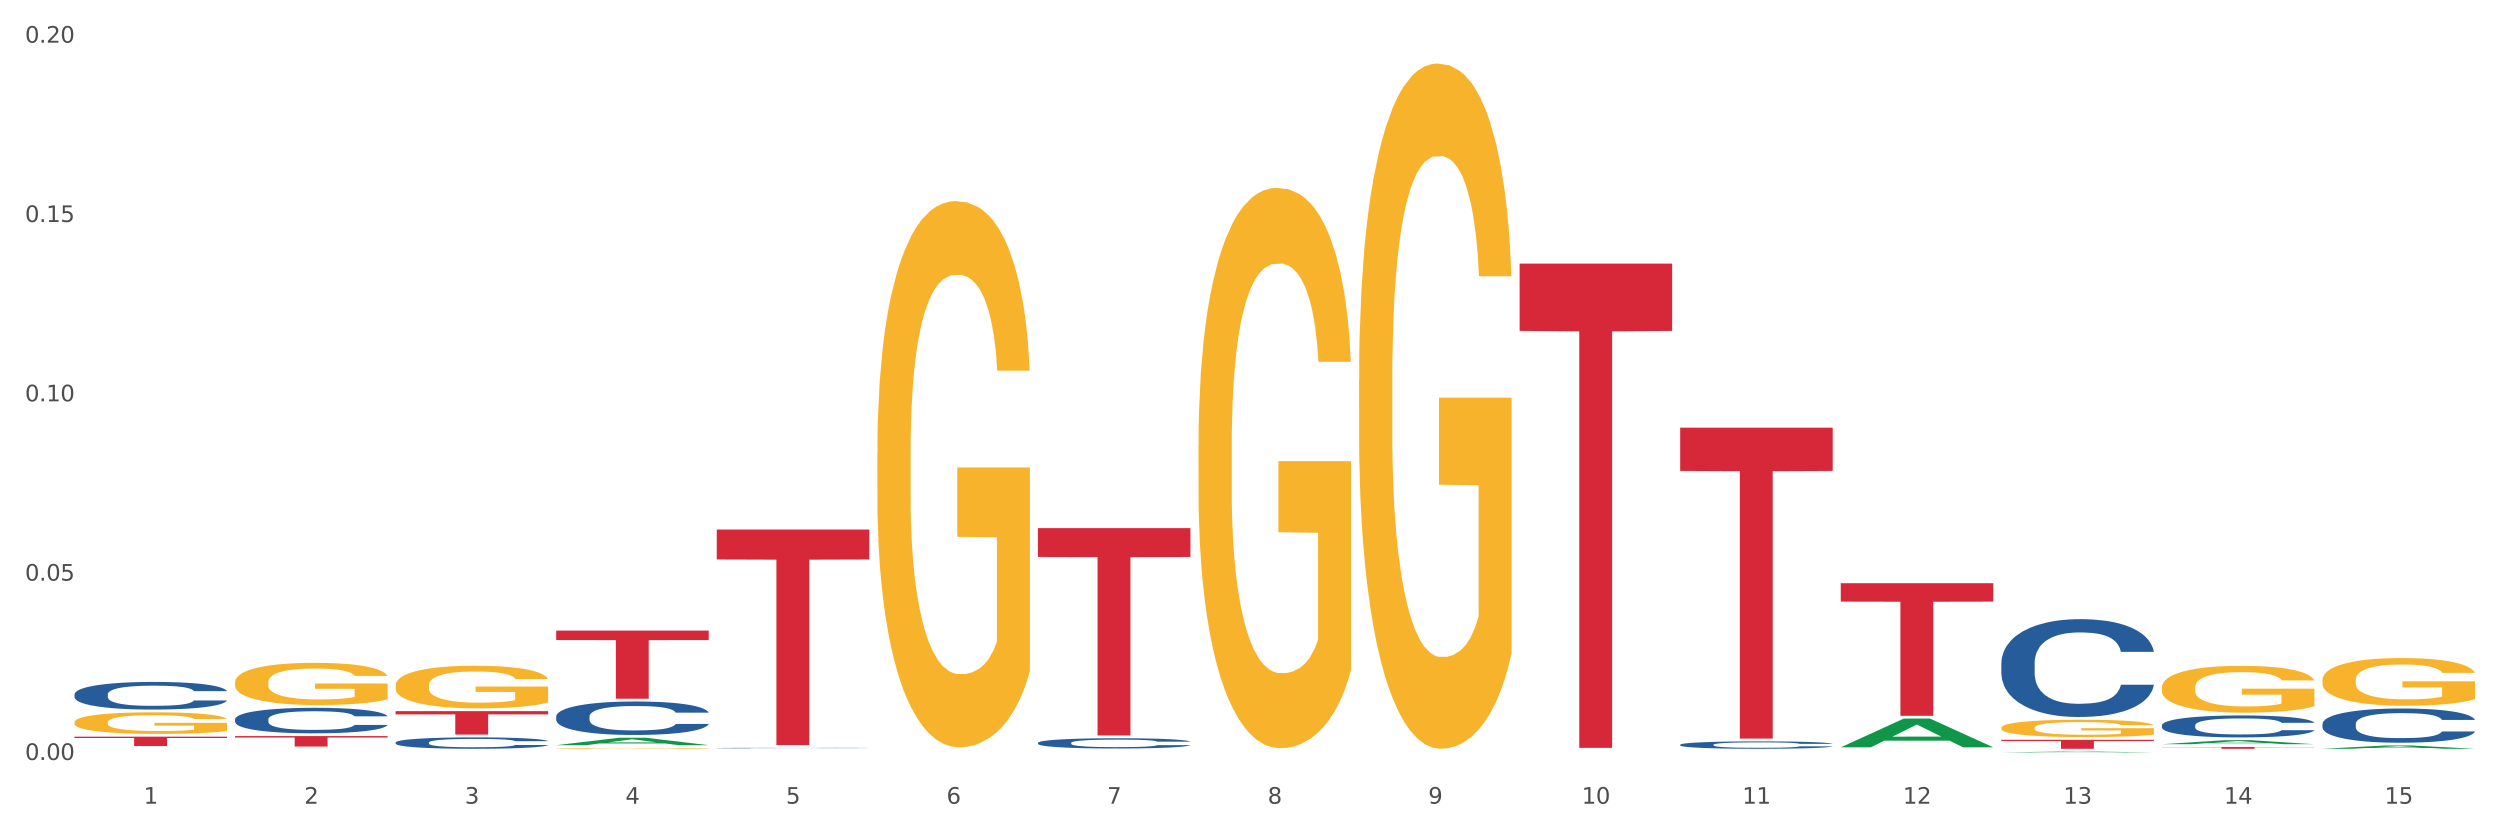 <?xml version="1.0" encoding="utf-8" standalone="no"?>
<!DOCTYPE svg PUBLIC "-//W3C//DTD SVG 1.1//EN"
  "http://www.w3.org/Graphics/SVG/1.1/DTD/svg11.dtd">
<svg xmlns:xlink="http://www.w3.org/1999/xlink" width="1080pt" height="360pt" viewBox="0 0 1080 360" xmlns="http://www.w3.org/2000/svg" version="1.1">
 <rect x="0" y="0" width="1080" height="360" fill="#333333" stroke="none"/>
 <defs>
  <style type="text/css">*{stroke-linejoin: round; stroke-linecap: butt}</style>
 </defs>
 <g id="figure_1">
  <g id="patch_1">
   <path d="M 0 360 
L 1080 360 
L 1080 0 
L 0 0 
z
" style="fill: #ffffff; stroke: #ffffff; stroke-linejoin: miter"/>
  </g>
  <g id="axes_1">
   <g id="matplotlib.axis_1">
    <g id="xtick_1">
     <g id="text_1">
      <!-- 1 -->
      <g style="fill: #4d4d4d" transform="translate(62.07 347.204) scale(0.096 -0.096)">
       <defs>
        <path id="DejaVuSans-31" d="M 794 531 
L 1825 531 
L 1825 4091 
L 703 3866 
L 703 4441 
L 1819 4666 
L 2450 4666 
L 2450 531 
L 3481 531 
L 3481 0 
L 794 0 
L 794 531 
z
" transform="scale(0.016)"/>
       </defs>
       <use xlink:href="#DejaVuSans-31"/>
      </g>
     </g>
    </g>
    <g id="xtick_2">
     <g id="text_2">
      <!-- 2 -->
      <g style="fill: #4d4d4d" transform="translate(131.436 347.204) scale(0.096 -0.096)">
       <defs>
        <path id="DejaVuSans-32" d="M 1228 531 
L 3431 531 
L 3431 0 
L 469 0 
L 469 531 
Q 828 903 1448 1529 
Q 2069 2156 2228 2338 
Q 2531 2678 2651 2914 
Q 2772 3150 2772 3378 
Q 2772 3750 2511 3984 
Q 2250 4219 1831 4219 
Q 1534 4219 1204 4116 
Q 875 4013 500 3803 
L 500 4441 
Q 881 4594 1212 4672 
Q 1544 4750 1819 4750 
Q 2544 4750 2975 4387 
Q 3406 4025 3406 3419 
Q 3406 3131 3298 2873 
Q 3191 2616 2906 2266 
Q 2828 2175 2409 1742 
Q 1991 1309 1228 531 
z
" transform="scale(0.016)"/>
       </defs>
       <use xlink:href="#DejaVuSans-32"/>
      </g>
     </g>
    </g>
    <g id="xtick_3">
     <g id="text_3">
      <!-- 3 -->
      <g style="fill: #4d4d4d" transform="translate(200.802 347.204) scale(0.096 -0.096)">
       <defs>
        <path id="DejaVuSans-33" d="M 2597 2516 
Q 3050 2419 3304 2112 
Q 3559 1806 3559 1356 
Q 3559 666 3084 287 
Q 2609 -91 1734 -91 
Q 1441 -91 1130 -33 
Q 819 25 488 141 
L 488 750 
Q 750 597 1062 519 
Q 1375 441 1716 441 
Q 2309 441 2620 675 
Q 2931 909 2931 1356 
Q 2931 1769 2642 2001 
Q 2353 2234 1838 2234 
L 1294 2234 
L 1294 2753 
L 1863 2753 
Q 2328 2753 2575 2939 
Q 2822 3125 2822 3475 
Q 2822 3834 2567 4026 
Q 2313 4219 1838 4219 
Q 1578 4219 1281 4162 
Q 984 4106 628 3988 
L 628 4550 
Q 988 4650 1302 4700 
Q 1616 4750 1894 4750 
Q 2613 4750 3031 4423 
Q 3450 4097 3450 3541 
Q 3450 3153 3228 2886 
Q 3006 2619 2597 2516 
z
" transform="scale(0.016)"/>
       </defs>
       <use xlink:href="#DejaVuSans-33"/>
      </g>
     </g>
    </g>
    <g id="xtick_4">
     <g id="text_4">
      <!-- 4 -->
      <g style="fill: #4d4d4d" transform="translate(270.169 347.204) scale(0.096 -0.096)">
       <defs>
        <path id="DejaVuSans-34" d="M 2419 4116 
L 825 1625 
L 2419 1625 
L 2419 4116 
z
M 2253 4666 
L 3047 4666 
L 3047 1625 
L 3713 1625 
L 3713 1100 
L 3047 1100 
L 3047 0 
L 2419 0 
L 2419 1100 
L 313 1100 
L 313 1709 
L 2253 4666 
z
" transform="scale(0.016)"/>
       </defs>
       <use xlink:href="#DejaVuSans-34"/>
      </g>
     </g>
    </g>
    <g id="xtick_5">
     <g id="text_5">
      <!-- 5 -->
      <g style="fill: #4d4d4d" transform="translate(339.535 347.204) scale(0.096 -0.096)">
       <defs>
        <path id="DejaVuSans-35" d="M 691 4666 
L 3169 4666 
L 3169 4134 
L 1269 4134 
L 1269 2991 
Q 1406 3038 1543 3061 
Q 1681 3084 1819 3084 
Q 2600 3084 3056 2656 
Q 3513 2228 3513 1497 
Q 3513 744 3044 326 
Q 2575 -91 1722 -91 
Q 1428 -91 1123 -41 
Q 819 9 494 109 
L 494 744 
Q 775 591 1075 516 
Q 1375 441 1709 441 
Q 2250 441 2565 725 
Q 2881 1009 2881 1497 
Q 2881 1984 2565 2268 
Q 2250 2553 1709 2553 
Q 1456 2553 1204 2497 
Q 953 2441 691 2322 
L 691 4666 
z
" transform="scale(0.016)"/>
       </defs>
       <use xlink:href="#DejaVuSans-35"/>
      </g>
     </g>
    </g>
    <g id="xtick_6">
     <g id="text_6">
      <!-- 6 -->
      <g style="fill: #4d4d4d" transform="translate(408.901 347.204) scale(0.096 -0.096)">
       <defs>
        <path id="DejaVuSans-36" d="M 2113 2584 
Q 1688 2584 1439 2293 
Q 1191 2003 1191 1497 
Q 1191 994 1439 701 
Q 1688 409 2113 409 
Q 2538 409 2786 701 
Q 3034 994 3034 1497 
Q 3034 2003 2786 2293 
Q 2538 2584 2113 2584 
z
M 3366 4563 
L 3366 3988 
Q 3128 4100 2886 4159 
Q 2644 4219 2406 4219 
Q 1781 4219 1451 3797 
Q 1122 3375 1075 2522 
Q 1259 2794 1537 2939 
Q 1816 3084 2150 3084 
Q 2853 3084 3261 2657 
Q 3669 2231 3669 1497 
Q 3669 778 3244 343 
Q 2819 -91 2113 -91 
Q 1303 -91 875 529 
Q 447 1150 447 2328 
Q 447 3434 972 4092 
Q 1497 4750 2381 4750 
Q 2619 4750 2861 4703 
Q 3103 4656 3366 4563 
z
" transform="scale(0.016)"/>
       </defs>
       <use xlink:href="#DejaVuSans-36"/>
      </g>
     </g>
    </g>
    <g id="xtick_7">
     <g id="text_7">
      <!-- 7 -->
      <g style="fill: #4d4d4d" transform="translate(478.267 347.204) scale(0.096 -0.096)">
       <defs>
        <path id="DejaVuSans-37" d="M 525 4666 
L 3525 4666 
L 3525 4397 
L 1831 0 
L 1172 0 
L 2766 4134 
L 525 4134 
L 525 4666 
z
" transform="scale(0.016)"/>
       </defs>
       <use xlink:href="#DejaVuSans-37"/>
      </g>
     </g>
    </g>
    <g id="xtick_8">
     <g id="text_8">
      <!-- 8 -->
      <g style="fill: #4d4d4d" transform="translate(547.634 347.204) scale(0.096 -0.096)">
       <defs>
        <path id="DejaVuSans-38" d="M 2034 2216 
Q 1584 2216 1326 1975 
Q 1069 1734 1069 1313 
Q 1069 891 1326 650 
Q 1584 409 2034 409 
Q 2484 409 2743 651 
Q 3003 894 3003 1313 
Q 3003 1734 2745 1975 
Q 2488 2216 2034 2216 
z
M 1403 2484 
Q 997 2584 770 2862 
Q 544 3141 544 3541 
Q 544 4100 942 4425 
Q 1341 4750 2034 4750 
Q 2731 4750 3128 4425 
Q 3525 4100 3525 3541 
Q 3525 3141 3298 2862 
Q 3072 2584 2669 2484 
Q 3125 2378 3379 2068 
Q 3634 1759 3634 1313 
Q 3634 634 3220 271 
Q 2806 -91 2034 -91 
Q 1263 -91 848 271 
Q 434 634 434 1313 
Q 434 1759 690 2068 
Q 947 2378 1403 2484 
z
M 1172 3481 
Q 1172 3119 1398 2916 
Q 1625 2713 2034 2713 
Q 2441 2713 2670 2916 
Q 2900 3119 2900 3481 
Q 2900 3844 2670 4047 
Q 2441 4250 2034 4250 
Q 1625 4250 1398 4047 
Q 1172 3844 1172 3481 
z
" transform="scale(0.016)"/>
       </defs>
       <use xlink:href="#DejaVuSans-38"/>
      </g>
     </g>
    </g>
    <g id="xtick_9">
     <g id="text_9">
      <!-- 9 -->
      <g style="fill: #4d4d4d" transform="translate(617 347.204) scale(0.096 -0.096)">
       <defs>
        <path id="DejaVuSans-39" d="M 703 97 
L 703 672 
Q 941 559 1184 500 
Q 1428 441 1663 441 
Q 2288 441 2617 861 
Q 2947 1281 2994 2138 
Q 2813 1869 2534 1725 
Q 2256 1581 1919 1581 
Q 1219 1581 811 2004 
Q 403 2428 403 3163 
Q 403 3881 828 4315 
Q 1253 4750 1959 4750 
Q 2769 4750 3195 4129 
Q 3622 3509 3622 2328 
Q 3622 1225 3098 567 
Q 2575 -91 1691 -91 
Q 1453 -91 1209 -44 
Q 966 3 703 97 
z
M 1959 2075 
Q 2384 2075 2632 2365 
Q 2881 2656 2881 3163 
Q 2881 3666 2632 3958 
Q 2384 4250 1959 4250 
Q 1534 4250 1286 3958 
Q 1038 3666 1038 3163 
Q 1038 2656 1286 2365 
Q 1534 2075 1959 2075 
z
" transform="scale(0.016)"/>
       </defs>
       <use xlink:href="#DejaVuSans-39"/>
      </g>
     </g>
    </g>
    <g id="xtick_10">
     <g id="text_10">
      <!-- 10 -->
      <g style="fill: #4d4d4d" transform="translate(683.312 347.204) scale(0.096 -0.096)">
       <defs>
        <path id="DejaVuSans-30" d="M 2034 4250 
Q 1547 4250 1301 3770 
Q 1056 3291 1056 2328 
Q 1056 1369 1301 889 
Q 1547 409 2034 409 
Q 2525 409 2770 889 
Q 3016 1369 3016 2328 
Q 3016 3291 2770 3770 
Q 2525 4250 2034 4250 
z
M 2034 4750 
Q 2819 4750 3233 4129 
Q 3647 3509 3647 2328 
Q 3647 1150 3233 529 
Q 2819 -91 2034 -91 
Q 1250 -91 836 529 
Q 422 1150 422 2328 
Q 422 3509 836 4129 
Q 1250 4750 2034 4750 
z
" transform="scale(0.016)"/>
       </defs>
       <use xlink:href="#DejaVuSans-31"/>
       <use xlink:href="#DejaVuSans-30" transform="translate(63.623 0)"/>
      </g>
     </g>
    </g>
    <g id="xtick_11">
     <g id="text_11">
      <!-- 11 -->
      <g style="fill: #4d4d4d" transform="translate(752.678 347.204) scale(0.096 -0.096)">
       <use xlink:href="#DejaVuSans-31"/>
       <use xlink:href="#DejaVuSans-31" transform="translate(63.623 0)"/>
      </g>
     </g>
    </g>
    <g id="xtick_12">
     <g id="text_12">
      <!-- 12 -->
      <g style="fill: #4d4d4d" transform="translate(822.044 347.204) scale(0.096 -0.096)">
       <use xlink:href="#DejaVuSans-31"/>
       <use xlink:href="#DejaVuSans-32" transform="translate(63.623 0)"/>
      </g>
     </g>
    </g>
    <g id="xtick_13">
     <g id="text_13">
      <!-- 13 -->
      <g style="fill: #4d4d4d" transform="translate(891.411 347.204) scale(0.096 -0.096)">
       <use xlink:href="#DejaVuSans-31"/>
       <use xlink:href="#DejaVuSans-33" transform="translate(63.623 0)"/>
      </g>
     </g>
    </g>
    <g id="xtick_14">
     <g id="text_14">
      <!-- 14 -->
      <g style="fill: #4d4d4d" transform="translate(960.777 347.204) scale(0.096 -0.096)">
       <use xlink:href="#DejaVuSans-31"/>
       <use xlink:href="#DejaVuSans-34" transform="translate(63.623 0)"/>
      </g>
     </g>
    </g>
    <g id="xtick_15">
     <g id="text_15">
      <!-- 15 -->
      <g style="fill: #4d4d4d" transform="translate(1030.143 347.204) scale(0.096 -0.096)">
       <use xlink:href="#DejaVuSans-31"/>
       <use xlink:href="#DejaVuSans-35" transform="translate(63.623 0)"/>
      </g>
     </g>
    </g>
    <g id="xtick_16"/>
    <g id="xtick_17"/>
    <g id="xtick_18"/>
    <g id="xtick_19"/>
    <g id="xtick_20"/>
    <g id="xtick_21"/>
    <g id="xtick_22"/>
    <g id="xtick_23"/>
    <g id="xtick_24"/>
    <g id="xtick_25"/>
    <g id="xtick_26"/>
    <g id="xtick_27"/>
    <g id="xtick_28"/>
    <g id="xtick_29"/>
   </g>
   <g id="matplotlib.axis_2">
    <g id="ytick_1">
     <g id="text_16">
      <!-- 0.00 -->
      <g style="fill: #4d4d4d" transform="translate(10.8 328.308) scale(0.096 -0.096)">
       <defs>
        <path id="DejaVuSans-2e" d="M 684 794 
L 1344 794 
L 1344 0 
L 684 0 
L 684 794 
z
" transform="scale(0.016)"/>
       </defs>
       <use xlink:href="#DejaVuSans-30"/>
       <use xlink:href="#DejaVuSans-2e" transform="translate(63.623 0)"/>
       <use xlink:href="#DejaVuSans-30" transform="translate(95.41 0)"/>
       <use xlink:href="#DejaVuSans-30" transform="translate(159.033 0)"/>
      </g>
     </g>
    </g>
    <g id="ytick_2">
     <g id="text_17">
      <!-- 0.05 -->
      <g style="fill: #4d4d4d" transform="translate(10.8 250.841) scale(0.096 -0.096)">
       <use xlink:href="#DejaVuSans-30"/>
       <use xlink:href="#DejaVuSans-2e" transform="translate(63.623 0)"/>
       <use xlink:href="#DejaVuSans-30" transform="translate(95.41 0)"/>
       <use xlink:href="#DejaVuSans-35" transform="translate(159.033 0)"/>
      </g>
     </g>
    </g>
    <g id="ytick_3">
     <g id="text_18">
      <!-- 0.10 -->
      <g style="fill: #4d4d4d" transform="translate(10.8 173.374) scale(0.096 -0.096)">
       <use xlink:href="#DejaVuSans-30"/>
       <use xlink:href="#DejaVuSans-2e" transform="translate(63.623 0)"/>
       <use xlink:href="#DejaVuSans-31" transform="translate(95.41 0)"/>
       <use xlink:href="#DejaVuSans-30" transform="translate(159.033 0)"/>
      </g>
     </g>
    </g>
    <g id="ytick_4">
     <g id="text_19">
      <!-- 0.15 -->
      <g style="fill: #4d4d4d" transform="translate(10.8 95.907) scale(0.096 -0.096)">
       <use xlink:href="#DejaVuSans-30"/>
       <use xlink:href="#DejaVuSans-2e" transform="translate(63.623 0)"/>
       <use xlink:href="#DejaVuSans-31" transform="translate(95.41 0)"/>
       <use xlink:href="#DejaVuSans-35" transform="translate(159.033 0)"/>
      </g>
     </g>
    </g>
    <g id="ytick_5">
     <g id="text_20">
      <!-- 0.20 -->
      <g style="fill: #4d4d4d" transform="translate(10.8 18.44) scale(0.096 -0.096)">
       <use xlink:href="#DejaVuSans-30"/>
       <use xlink:href="#DejaVuSans-2e" transform="translate(63.623 0)"/>
       <use xlink:href="#DejaVuSans-32" transform="translate(95.41 0)"/>
       <use xlink:href="#DejaVuSans-30" transform="translate(159.033 0)"/>
      </g>
     </g>
    </g>
    <g id="ytick_6"/>
    <g id="ytick_7"/>
    <g id="ytick_8"/>
    <g id="ytick_9"/>
   </g>
   <g id="PolyCollection_1">
    <path d="M 240.274 321.912 
L 240.342 321.909 
L 267.516 318.695 
L 278.793 318.692 
L 306.172 321.918 
L 293.128 321.918 
L 287.217 321.166 
L 259.16 321.166 
L 258.956 321.179 
L 253.249 321.918 
L 240.274 321.918 
L 240.274 321.912 
L 262.693 320.718 
L 283.685 320.715 
L 273.291 319.379 
L 273.155 319.373 
L 273.019 319.382 
L 262.625 320.715 
L 262.693 320.718 
L 240.274 321.912 
z
" clip-path="url(#pa8113130b1)" style="fill: #109648"/>
    <path d="M 795.203 322.834 
L 795.271 322.822 
L 822.446 310.422 
L 833.723 310.41 
L 861.101 322.857 
L 848.058 322.857 
L 842.147 319.959 
L 814.09 319.959 
L 813.886 320.005 
L 808.179 322.857 
L 795.203 322.857 
L 795.203 322.834 
L 817.622 318.229 
L 838.615 318.217 
L 828.22 313.063 
L 828.084 313.04 
L 827.949 313.075 
L 817.554 318.217 
L 817.622 318.229 
L 795.203 322.834 
z
" clip-path="url(#pa8113130b1)" style="fill: #109648"/>
    <path d="M 864.57 325.028 
L 864.638 325.028 
L 891.812 324.661 
L 903.089 324.661 
L 930.468 325.029 
L 917.424 325.029 
L 911.513 324.943 
L 883.456 324.943 
L 883.252 324.944 
L 877.545 325.029 
L 864.57 325.029 
L 864.57 325.028 
L 886.989 324.892 
L 907.981 324.892 
L 897.587 324.739 
L 897.451 324.739 
L 897.315 324.74 
L 886.921 324.892 
L 886.989 324.892 
L 864.57 325.028 
z
" clip-path="url(#pa8113130b1)" style="fill: #109648"/>
    <path d="M 933.936 321.504 
L 934.004 321.502 
L 961.178 319.752 
L 972.456 319.751 
L 999.834 321.507 
L 986.79 321.507 
L 980.88 321.098 
L 952.822 321.098 
L 952.618 321.105 
L 946.912 321.507 
L 933.936 321.507 
L 933.936 321.504 
L 956.355 320.854 
L 977.347 320.852 
L 966.953 320.125 
L 966.817 320.122 
L 966.681 320.127 
L 956.287 320.852 
L 956.355 320.854 
L 933.936 321.504 
z
" clip-path="url(#pa8113130b1)" style="fill: #109648"/>
    <path d="M 1003.302 323.469 
L 1003.37 323.468 
L 1030.544 322.048 
L 1041.822 322.047 
L 1069.2 323.472 
L 1056.156 323.472 
L 1050.246 323.14 
L 1022.188 323.14 
L 1021.984 323.145 
L 1016.278 323.472 
L 1003.302 323.472 
L 1003.302 323.469 
L 1025.721 322.942 
L 1046.713 322.941 
L 1036.319 322.351 
L 1036.183 322.348 
L 1036.047 322.352 
L 1025.653 322.941 
L 1025.721 322.942 
L 1003.302 323.469 
z
" clip-path="url(#pa8113130b1)" style="fill: #109648"/>
    <path d="M 32.175 299.956 
L 32.253 299.945 
L 32.253 299.64 
L 32.487 299.226 
L 33.343 298.463 
L 34.434 297.885 
L 36.303 297.209 
L 37.316 296.926 
L 38.64 296.609 
L 41.366 296.097 
L 44.482 295.661 
L 46.663 295.421 
L 48.299 295.268 
L 51.96 294.996 
L 54.063 294.876 
L 56.244 294.778 
L 58.114 294.712 
L 61.229 294.636 
L 63.722 294.603 
L 66.604 294.593 
L 69.019 294.603 
L 72.212 294.647 
L 76.886 294.778 
L 78.677 294.854 
L 81.092 294.985 
L 83.585 295.159 
L 85.61 295.334 
L 87.947 295.585 
L 90.361 295.912 
L 92.698 296.326 
L 94.334 296.708 
L 95.658 297.111 
L 96.827 297.601 
L 97.683 298.136 
L 98.073 298.583 
L 83.818 298.583 
L 83.429 298.179 
L 82.65 297.743 
L 81.871 297.449 
L 81.014 297.209 
L 79.69 296.936 
L 78.522 296.762 
L 76.574 296.555 
L 74.783 296.424 
L 73.303 296.348 
L 71.511 296.282 
L 67.694 296.217 
L 64.968 296.217 
L 63.255 296.239 
L 61.151 296.293 
L 59.36 296.37 
L 57.257 296.5 
L 55.621 296.642 
L 53.985 296.827 
L 53.05 296.958 
L 51.648 297.198 
L 50.714 297.394 
L 49.467 297.732 
L 48.766 297.972 
L 47.52 298.594 
L 46.975 299.051 
L 46.741 299.368 
L 46.585 299.716 
L 46.585 301.417 
L 47.053 302.18 
L 47.442 302.507 
L 48.065 302.878 
L 49.234 303.358 
L 50.947 303.827 
L 52.739 304.164 
L 54.219 304.372 
L 55.621 304.524 
L 57.023 304.644 
L 58.737 304.753 
L 60.139 304.819 
L 62.242 304.884 
L 64.734 304.917 
L 66.682 304.917 
L 70.654 304.862 
L 72.446 304.808 
L 74.16 304.731 
L 76.029 304.611 
L 77.509 304.481 
L 78.366 304.383 
L 79.768 304.175 
L 80.858 303.957 
L 81.793 303.707 
L 82.416 303.489 
L 83.117 303.162 
L 83.663 302.791 
L 83.818 302.595 
L 98.073 302.595 
L 97.761 302.987 
L 97.216 303.369 
L 96.126 303.881 
L 95.269 304.175 
L 93.945 304.535 
L 92.542 304.84 
L 90.595 305.178 
L 88.804 305.429 
L 86.934 305.647 
L 84.909 305.843 
L 81.248 306.116 
L 79.924 306.192 
L 77.12 306.323 
L 74.939 306.399 
L 71.745 306.476 
L 68.473 306.519 
L 65.046 306.53 
L 62.008 306.508 
L 58.659 306.443 
L 56.556 306.378 
L 54.219 306.279 
L 51.493 306.127 
L 48.922 305.942 
L 46.507 305.723 
L 44.248 305.473 
L 42.145 305.189 
L 39.419 304.72 
L 37.394 304.263 
L 35.914 303.837 
L 34.901 303.478 
L 33.889 303.02 
L 33.343 302.704 
L 32.487 301.94 
L 32.175 301.232 
L 32.175 299.956 
z
" clip-path="url(#pa8113130b1)" style="fill: #255c99"/>
    <path d="M 933.936 313.336 
L 934.014 313.328 
L 934.014 313.085 
L 934.247 312.756 
L 935.104 312.149 
L 936.195 311.69 
L 938.064 311.153 
L 939.077 310.928 
L 940.401 310.676 
L 943.127 310.269 
L 946.243 309.922 
L 948.424 309.732 
L 950.06 309.61 
L 953.721 309.394 
L 955.824 309.298 
L 958.005 309.22 
L 959.874 309.168 
L 962.99 309.108 
L 965.483 309.082 
L 968.365 309.073 
L 970.779 309.082 
L 973.973 309.116 
L 978.647 309.22 
L 980.438 309.281 
L 982.853 309.385 
L 985.346 309.524 
L 987.371 309.662 
L 989.708 309.862 
L 992.122 310.122 
L 994.459 310.451 
L 996.095 310.754 
L 997.419 311.075 
L 998.587 311.465 
L 999.444 311.889 
L 999.834 312.245 
L 985.579 312.245 
L 985.19 311.924 
L 984.411 311.577 
L 983.632 311.343 
L 982.775 311.153 
L 981.451 310.936 
L 980.283 310.798 
L 978.335 310.633 
L 976.544 310.529 
L 975.064 310.468 
L 973.272 310.416 
L 969.455 310.364 
L 966.729 310.364 
L 965.015 310.382 
L 962.912 310.425 
L 961.121 310.486 
L 959.018 310.59 
L 957.382 310.702 
L 955.746 310.85 
L 954.811 310.954 
L 953.409 311.144 
L 952.475 311.3 
L 951.228 311.569 
L 950.527 311.759 
L 949.281 312.253 
L 948.736 312.617 
L 948.502 312.869 
L 948.346 313.146 
L 948.346 314.498 
L 948.814 315.104 
L 949.203 315.364 
L 949.826 315.659 
L 950.995 316.04 
L 952.708 316.413 
L 954.5 316.681 
L 955.98 316.846 
L 957.382 316.967 
L 958.784 317.063 
L 960.498 317.149 
L 961.9 317.201 
L 964.003 317.253 
L 966.495 317.279 
L 968.443 317.279 
L 972.415 317.236 
L 974.207 317.193 
L 975.92 317.132 
L 977.79 317.037 
L 979.27 316.933 
L 980.127 316.855 
L 981.529 316.69 
L 982.619 316.517 
L 983.554 316.317 
L 984.177 316.144 
L 984.878 315.884 
L 985.423 315.589 
L 985.579 315.433 
L 999.834 315.433 
L 999.522 315.745 
L 998.977 316.049 
L 997.886 316.456 
L 997.03 316.69 
L 995.705 316.976 
L 994.303 317.219 
L 992.356 317.487 
L 990.564 317.686 
L 988.695 317.86 
L 986.67 318.016 
L 983.009 318.232 
L 981.685 318.293 
L 978.88 318.397 
L 976.699 318.458 
L 973.506 318.518 
L 970.234 318.553 
L 966.807 318.562 
L 963.769 318.544 
L 960.42 318.492 
L 958.317 318.44 
L 955.98 318.362 
L 953.253 318.241 
L 950.683 318.094 
L 948.268 317.92 
L 946.009 317.721 
L 943.906 317.496 
L 941.18 317.123 
L 939.155 316.759 
L 937.675 316.421 
L 936.662 316.135 
L 935.65 315.771 
L 935.104 315.52 
L 934.247 314.914 
L 933.936 314.35 
L 933.936 313.336 
z
" clip-path="url(#pa8113130b1)" style="fill: #255c99"/>
    <path d="M 1003.302 312.715 
L 1003.38 312.702 
L 1003.38 312.323 
L 1003.614 311.81 
L 1004.47 310.865 
L 1005.561 310.149 
L 1007.43 309.312 
L 1008.443 308.961 
L 1009.767 308.569 
L 1012.494 307.935 
L 1015.609 307.395 
L 1017.79 307.098 
L 1019.426 306.908 
L 1023.087 306.571 
L 1025.19 306.422 
L 1027.371 306.301 
L 1029.241 306.22 
L 1032.356 306.125 
L 1034.849 306.085 
L 1037.731 306.071 
L 1040.146 306.085 
L 1043.339 306.139 
L 1048.013 306.301 
L 1049.805 306.395 
L 1052.219 306.557 
L 1054.712 306.773 
L 1056.737 306.99 
L 1059.074 307.3 
L 1061.489 307.705 
L 1063.825 308.218 
L 1065.461 308.691 
L 1066.785 309.191 
L 1067.954 309.798 
L 1068.811 310.46 
L 1069.2 311.014 
L 1054.945 311.014 
L 1054.556 310.514 
L 1053.777 309.974 
L 1052.998 309.609 
L 1052.141 309.312 
L 1050.817 308.975 
L 1049.649 308.759 
L 1047.701 308.502 
L 1045.91 308.34 
L 1044.43 308.245 
L 1042.638 308.164 
L 1038.822 308.083 
L 1036.095 308.083 
L 1034.382 308.11 
L 1032.278 308.178 
L 1030.487 308.272 
L 1028.384 308.434 
L 1026.748 308.61 
L 1025.112 308.84 
L 1024.178 309.002 
L 1022.775 309.299 
L 1021.841 309.542 
L 1020.594 309.96 
L 1019.893 310.257 
L 1018.647 311.027 
L 1018.102 311.594 
L 1017.868 311.986 
L 1017.712 312.418 
L 1017.712 314.525 
L 1018.18 315.47 
L 1018.569 315.875 
L 1019.192 316.334 
L 1020.361 316.928 
L 1022.074 317.509 
L 1023.866 317.928 
L 1025.346 318.184 
L 1026.748 318.373 
L 1028.15 318.522 
L 1029.864 318.657 
L 1031.266 318.738 
L 1033.369 318.819 
L 1035.862 318.859 
L 1037.809 318.859 
L 1041.781 318.792 
L 1043.573 318.724 
L 1045.287 318.63 
L 1047.156 318.481 
L 1048.636 318.319 
L 1049.493 318.198 
L 1050.895 317.941 
L 1051.986 317.671 
L 1052.92 317.36 
L 1053.543 317.09 
L 1054.244 316.685 
L 1054.79 316.226 
L 1054.945 315.983 
L 1069.2 315.983 
L 1068.888 316.469 
L 1068.343 316.942 
L 1067.253 317.576 
L 1066.396 317.941 
L 1065.072 318.387 
L 1063.67 318.765 
L 1061.722 319.183 
L 1059.931 319.494 
L 1058.061 319.764 
L 1056.036 320.007 
L 1052.375 320.345 
L 1051.051 320.439 
L 1048.247 320.601 
L 1046.066 320.696 
L 1042.872 320.79 
L 1039.6 320.844 
L 1036.173 320.858 
L 1033.135 320.831 
L 1029.786 320.75 
L 1027.683 320.669 
L 1025.346 320.547 
L 1022.62 320.358 
L 1020.049 320.129 
L 1017.634 319.859 
L 1015.376 319.548 
L 1013.272 319.197 
L 1010.546 318.616 
L 1008.521 318.049 
L 1007.041 317.522 
L 1006.028 317.077 
L 1005.016 316.51 
L 1004.47 316.118 
L 1003.614 315.173 
L 1003.302 314.295 
L 1003.302 312.715 
z
" clip-path="url(#pa8113130b1)" style="fill: #255c99"/>
    <path d="M 170.907 320.76 
L 170.985 320.755 
L 170.985 320.629 
L 171.219 320.459 
L 172.076 320.144 
L 173.166 319.905 
L 175.036 319.626 
L 176.048 319.51 
L 177.373 319.379 
L 180.099 319.168 
L 183.215 318.988 
L 185.396 318.889 
L 187.031 318.826 
L 190.692 318.713 
L 192.796 318.664 
L 194.977 318.623 
L 196.846 318.596 
L 199.962 318.565 
L 202.454 318.552 
L 205.336 318.547 
L 207.751 318.552 
L 210.945 318.569 
L 215.618 318.623 
L 217.41 318.655 
L 219.825 318.709 
L 222.317 318.781 
L 224.342 318.853 
L 226.679 318.956 
L 229.094 319.091 
L 231.431 319.262 
L 233.066 319.42 
L 234.391 319.586 
L 235.559 319.788 
L 236.416 320.009 
L 236.805 320.193 
L 222.551 320.193 
L 222.161 320.027 
L 221.382 319.847 
L 220.604 319.725 
L 219.747 319.626 
L 218.422 319.514 
L 217.254 319.442 
L 215.307 319.357 
L 213.515 319.303 
L 212.035 319.271 
L 210.244 319.244 
L 206.427 319.217 
L 203.701 319.217 
L 201.987 319.226 
L 199.884 319.249 
L 198.092 319.28 
L 195.989 319.334 
L 194.353 319.393 
L 192.718 319.469 
L 191.783 319.523 
L 190.381 319.622 
L 189.446 319.703 
L 188.2 319.842 
L 187.499 319.941 
L 186.252 320.198 
L 185.707 320.387 
L 185.474 320.517 
L 185.318 320.661 
L 185.318 321.363 
L 185.785 321.677 
L 186.175 321.812 
L 186.798 321.965 
L 187.966 322.163 
L 189.68 322.357 
L 191.471 322.496 
L 192.951 322.581 
L 194.353 322.644 
L 195.755 322.694 
L 197.469 322.739 
L 198.871 322.766 
L 200.974 322.793 
L 203.467 322.806 
L 205.414 322.806 
L 209.387 322.784 
L 211.178 322.761 
L 212.892 322.73 
L 214.761 322.68 
L 216.241 322.626 
L 217.098 322.586 
L 218.5 322.5 
L 219.591 322.41 
L 220.526 322.307 
L 221.149 322.217 
L 221.85 322.082 
L 222.395 321.929 
L 222.551 321.848 
L 236.805 321.848 
L 236.494 322.01 
L 235.949 322.168 
L 234.858 322.379 
L 234.001 322.5 
L 232.677 322.649 
L 231.275 322.775 
L 229.328 322.914 
L 227.536 323.018 
L 225.667 323.108 
L 223.641 323.189 
L 219.98 323.301 
L 218.656 323.333 
L 215.852 323.386 
L 213.671 323.418 
L 210.477 323.449 
L 207.206 323.467 
L 203.779 323.472 
L 200.741 323.463 
L 197.391 323.436 
L 195.288 323.409 
L 192.951 323.368 
L 190.225 323.306 
L 187.655 323.229 
L 185.24 323.139 
L 182.981 323.036 
L 180.878 322.919 
L 178.152 322.725 
L 176.126 322.536 
L 174.646 322.361 
L 173.634 322.213 
L 172.621 322.024 
L 172.076 321.893 
L 171.219 321.578 
L 170.907 321.286 
L 170.907 320.76 
z
" clip-path="url(#pa8113130b1)" style="fill: #255c99"/>
    <path d="M 240.274 309.539 
L 240.352 309.525 
L 240.352 309.156 
L 240.585 308.654 
L 241.442 307.729 
L 242.533 307.029 
L 244.402 306.21 
L 245.415 305.867 
L 246.739 305.484 
L 249.465 304.863 
L 252.581 304.335 
L 254.762 304.044 
L 256.398 303.86 
L 260.059 303.529 
L 262.162 303.384 
L 264.343 303.265 
L 266.212 303.186 
L 269.328 303.093 
L 271.821 303.054 
L 274.703 303.041 
L 277.117 303.054 
L 280.311 303.107 
L 284.985 303.265 
L 286.776 303.358 
L 289.191 303.516 
L 291.683 303.727 
L 293.709 303.939 
L 296.045 304.243 
L 298.46 304.639 
L 300.797 305.141 
L 302.433 305.603 
L 303.757 306.092 
L 304.925 306.686 
L 305.782 307.333 
L 306.172 307.875 
L 291.917 307.875 
L 291.528 307.386 
L 290.749 306.858 
L 289.97 306.501 
L 289.113 306.21 
L 287.789 305.88 
L 286.62 305.669 
L 284.673 305.418 
L 282.881 305.259 
L 281.401 305.167 
L 279.61 305.088 
L 275.793 305.009 
L 273.067 305.009 
L 271.353 305.035 
L 269.25 305.101 
L 267.458 305.193 
L 265.355 305.352 
L 263.72 305.524 
L 262.084 305.748 
L 261.149 305.907 
L 259.747 306.197 
L 258.812 306.435 
L 257.566 306.844 
L 256.865 307.135 
L 255.619 307.888 
L 255.073 308.442 
L 254.84 308.825 
L 254.684 309.248 
L 254.684 311.308 
L 255.151 312.233 
L 255.541 312.629 
L 256.164 313.078 
L 257.332 313.659 
L 259.046 314.227 
L 260.838 314.637 
L 262.318 314.888 
L 263.72 315.072 
L 265.122 315.218 
L 266.835 315.35 
L 268.237 315.429 
L 270.341 315.508 
L 272.833 315.548 
L 274.78 315.548 
L 278.753 315.482 
L 280.545 315.416 
L 282.258 315.323 
L 284.128 315.178 
L 285.608 315.02 
L 286.465 314.901 
L 287.867 314.65 
L 288.957 314.386 
L 289.892 314.082 
L 290.515 313.818 
L 291.216 313.422 
L 291.761 312.972 
L 291.917 312.735 
L 306.172 312.735 
L 305.86 313.21 
L 305.315 313.672 
L 304.224 314.293 
L 303.367 314.65 
L 302.043 315.086 
L 300.641 315.455 
L 298.694 315.865 
L 296.902 316.169 
L 295.033 316.433 
L 293.008 316.671 
L 289.347 317.001 
L 288.022 317.093 
L 285.218 317.252 
L 283.037 317.344 
L 279.844 317.437 
L 276.572 317.489 
L 273.145 317.503 
L 270.107 317.476 
L 266.757 317.397 
L 264.654 317.318 
L 262.318 317.199 
L 259.591 317.014 
L 257.021 316.789 
L 254.606 316.525 
L 252.347 316.221 
L 250.244 315.878 
L 247.518 315.31 
L 245.493 314.755 
L 244.013 314.24 
L 243 313.805 
L 241.987 313.25 
L 241.442 312.867 
L 240.585 311.942 
L 240.274 311.084 
L 240.274 309.539 
z
" clip-path="url(#pa8113130b1)" style="fill: #255c99"/>
    <path d="M 309.64 323.165 
L 309.718 323.165 
L 309.718 323.158 
L 309.951 323.149 
L 310.808 323.133 
L 311.899 323.121 
L 313.768 323.106 
L 314.781 323.1 
L 316.105 323.094 
L 318.831 323.083 
L 321.947 323.073 
L 324.128 323.068 
L 325.764 323.065 
L 329.425 323.059 
L 331.528 323.057 
L 333.709 323.055 
L 335.578 323.053 
L 338.694 323.052 
L 341.187 323.051 
L 344.069 323.051 
L 346.484 323.051 
L 349.677 323.052 
L 354.351 323.055 
L 356.142 323.056 
L 358.557 323.059 
L 361.05 323.063 
L 363.075 323.066 
L 365.412 323.072 
L 367.826 323.079 
L 370.163 323.088 
L 371.799 323.096 
L 373.123 323.104 
L 374.291 323.115 
L 375.148 323.126 
L 375.538 323.136 
L 361.283 323.136 
L 360.894 323.127 
L 360.115 323.118 
L 359.336 323.111 
L 358.479 323.106 
L 357.155 323.101 
L 355.987 323.097 
L 354.039 323.092 
L 352.248 323.09 
L 350.768 323.088 
L 348.976 323.087 
L 345.159 323.085 
L 342.433 323.085 
L 340.719 323.086 
L 338.616 323.087 
L 336.825 323.088 
L 334.722 323.091 
L 333.086 323.094 
L 331.45 323.098 
L 330.515 323.101 
L 329.113 323.106 
L 328.179 323.11 
L 326.932 323.118 
L 326.231 323.123 
L 324.985 323.136 
L 324.44 323.146 
L 324.206 323.152 
L 324.05 323.16 
L 324.05 323.196 
L 324.518 323.212 
L 324.907 323.219 
L 325.53 323.227 
L 326.699 323.238 
L 328.412 323.248 
L 330.204 323.255 
L 331.684 323.259 
L 333.086 323.262 
L 334.488 323.265 
L 336.202 323.267 
L 337.604 323.269 
L 339.707 323.27 
L 342.199 323.271 
L 344.147 323.271 
L 348.119 323.27 
L 349.911 323.268 
L 351.624 323.267 
L 353.494 323.264 
L 354.974 323.261 
L 355.831 323.259 
L 357.233 323.255 
L 358.323 323.25 
L 359.258 323.245 
L 359.881 323.24 
L 360.582 323.233 
L 361.127 323.225 
L 361.283 323.221 
L 375.538 323.221 
L 375.226 323.23 
L 374.681 323.238 
L 373.59 323.249 
L 372.734 323.255 
L 371.409 323.263 
L 370.007 323.269 
L 368.06 323.276 
L 366.268 323.282 
L 364.399 323.286 
L 362.374 323.291 
L 358.713 323.296 
L 357.389 323.298 
L 354.584 323.301 
L 352.403 323.302 
L 349.21 323.304 
L 345.938 323.305 
L 342.511 323.305 
L 339.473 323.305 
L 336.124 323.303 
L 334.021 323.302 
L 331.684 323.3 
L 328.957 323.297 
L 326.387 323.293 
L 323.972 323.288 
L 321.713 323.283 
L 319.61 323.277 
L 316.884 323.267 
L 314.859 323.257 
L 313.379 323.248 
L 312.366 323.24 
L 311.354 323.23 
L 310.808 323.224 
L 309.951 323.207 
L 309.64 323.192 
L 309.64 323.165 
z
" clip-path="url(#pa8113130b1)" style="fill: #255c99"/>
    <path d="M 448.372 320.909 
L 448.45 320.905 
L 448.45 320.792 
L 448.684 320.638 
L 449.541 320.355 
L 450.631 320.14 
L 452.501 319.889 
L 453.513 319.784 
L 454.837 319.667 
L 457.564 319.477 
L 460.679 319.315 
L 462.861 319.226 
L 464.496 319.169 
L 468.157 319.068 
L 470.26 319.023 
L 472.441 318.987 
L 474.311 318.963 
L 477.427 318.934 
L 479.919 318.922 
L 482.801 318.918 
L 485.216 318.922 
L 488.41 318.938 
L 493.083 318.987 
L 494.875 319.015 
L 497.289 319.064 
L 499.782 319.129 
L 501.807 319.193 
L 504.144 319.286 
L 506.559 319.408 
L 508.896 319.562 
L 510.531 319.703 
L 511.856 319.853 
L 513.024 320.035 
L 513.881 320.233 
L 514.27 320.399 
L 500.016 320.399 
L 499.626 320.249 
L 498.847 320.088 
L 498.068 319.978 
L 497.212 319.889 
L 495.887 319.788 
L 494.719 319.723 
L 492.772 319.647 
L 490.98 319.598 
L 489.5 319.57 
L 487.709 319.545 
L 483.892 319.521 
L 481.165 319.521 
L 479.452 319.529 
L 477.349 319.549 
L 475.557 319.578 
L 473.454 319.626 
L 471.818 319.679 
L 470.183 319.748 
L 469.248 319.796 
L 467.846 319.885 
L 466.911 319.958 
L 465.665 320.084 
L 464.964 320.173 
L 463.717 320.403 
L 463.172 320.573 
L 462.938 320.69 
L 462.783 320.82 
L 462.783 321.451 
L 463.25 321.734 
L 463.639 321.856 
L 464.263 321.993 
L 465.431 322.171 
L 467.145 322.345 
L 468.936 322.471 
L 470.416 322.548 
L 471.818 322.604 
L 473.22 322.649 
L 474.934 322.689 
L 476.336 322.714 
L 478.439 322.738 
L 480.932 322.75 
L 482.879 322.75 
L 486.852 322.73 
L 488.643 322.71 
L 490.357 322.681 
L 492.226 322.637 
L 493.706 322.588 
L 494.563 322.552 
L 495.965 322.475 
L 497.056 322.394 
L 497.99 322.301 
L 498.614 322.22 
L 499.315 322.099 
L 499.86 321.961 
L 500.016 321.888 
L 514.27 321.888 
L 513.959 322.034 
L 513.413 322.176 
L 512.323 322.366 
L 511.466 322.475 
L 510.142 322.608 
L 508.74 322.722 
L 506.792 322.847 
L 505.001 322.94 
L 503.131 323.021 
L 501.106 323.094 
L 497.445 323.195 
L 496.121 323.224 
L 493.317 323.272 
L 491.136 323.3 
L 487.942 323.329 
L 484.671 323.345 
L 481.243 323.349 
L 478.206 323.341 
L 474.856 323.317 
L 472.753 323.292 
L 470.416 323.256 
L 467.69 323.199 
L 465.119 323.13 
L 462.705 323.05 
L 460.446 322.956 
L 458.343 322.851 
L 455.616 322.677 
L 453.591 322.507 
L 452.111 322.35 
L 451.099 322.216 
L 450.086 322.046 
L 449.541 321.929 
L 448.684 321.645 
L 448.372 321.382 
L 448.372 320.909 
z
" clip-path="url(#pa8113130b1)" style="fill: #255c99"/>
    <path d="M 864.57 286.465 
L 864.648 286.426 
L 864.648 285.345 
L 864.881 283.878 
L 865.738 281.176 
L 866.829 279.13 
L 868.698 276.736 
L 869.711 275.733 
L 871.035 274.613 
L 873.761 272.799 
L 876.877 271.255 
L 879.058 270.405 
L 880.694 269.865 
L 884.355 268.9 
L 886.458 268.475 
L 888.639 268.128 
L 890.508 267.896 
L 893.624 267.626 
L 896.117 267.51 
L 898.999 267.471 
L 901.413 267.51 
L 904.607 267.664 
L 909.281 268.128 
L 911.072 268.398 
L 913.487 268.861 
L 915.979 269.479 
L 918.005 270.096 
L 920.341 270.984 
L 922.756 272.142 
L 925.093 273.609 
L 926.729 274.961 
L 928.053 276.389 
L 929.221 278.126 
L 930.078 280.018 
L 930.468 281.6 
L 916.213 281.6 
L 915.824 280.172 
L 915.045 278.628 
L 914.266 277.586 
L 913.409 276.736 
L 912.085 275.771 
L 910.916 275.154 
L 908.969 274.42 
L 907.177 273.957 
L 905.697 273.687 
L 903.906 273.455 
L 900.089 273.223 
L 897.363 273.223 
L 895.649 273.301 
L 893.546 273.494 
L 891.754 273.764 
L 889.651 274.227 
L 888.016 274.729 
L 886.38 275.385 
L 885.445 275.848 
L 884.043 276.698 
L 883.108 277.393 
L 881.862 278.589 
L 881.161 279.439 
L 879.915 281.639 
L 879.369 283.26 
L 879.136 284.38 
L 878.98 285.615 
L 878.98 291.638 
L 879.447 294.34 
L 879.837 295.498 
L 880.46 296.811 
L 881.628 298.509 
L 883.342 300.169 
L 885.134 301.366 
L 886.614 302.099 
L 888.016 302.64 
L 889.418 303.065 
L 891.131 303.451 
L 892.533 303.682 
L 894.637 303.914 
L 897.129 304.03 
L 899.076 304.03 
L 903.049 303.837 
L 904.841 303.644 
L 906.554 303.373 
L 908.424 302.949 
L 909.904 302.485 
L 910.76 302.138 
L 912.163 301.405 
L 913.253 300.632 
L 914.188 299.745 
L 914.811 298.972 
L 915.512 297.814 
L 916.057 296.502 
L 916.213 295.807 
L 930.468 295.807 
L 930.156 297.197 
L 929.611 298.548 
L 928.52 300.362 
L 927.663 301.405 
L 926.339 302.678 
L 924.937 303.759 
L 922.99 304.956 
L 921.198 305.844 
L 919.329 306.616 
L 917.304 307.311 
L 913.643 308.276 
L 912.318 308.546 
L 909.514 309.01 
L 907.333 309.28 
L 904.14 309.55 
L 900.868 309.704 
L 897.441 309.743 
L 894.403 309.666 
L 891.053 309.434 
L 888.95 309.203 
L 886.614 308.855 
L 883.887 308.315 
L 881.317 307.658 
L 878.902 306.886 
L 876.643 305.998 
L 874.54 304.995 
L 871.814 303.335 
L 869.789 301.713 
L 868.309 300.208 
L 867.296 298.934 
L 866.283 297.312 
L 865.738 296.193 
L 864.881 293.491 
L 864.57 290.981 
L 864.57 286.465 
z
" clip-path="url(#pa8113130b1)" style="fill: #255c99"/>
    <path d="M 725.837 321.713 
L 725.915 321.71 
L 725.915 321.629 
L 726.149 321.518 
L 727.006 321.314 
L 728.096 321.159 
L 729.966 320.978 
L 730.978 320.902 
L 732.302 320.818 
L 735.029 320.681 
L 738.144 320.564 
L 740.325 320.5 
L 741.961 320.459 
L 745.622 320.386 
L 747.725 320.354 
L 749.906 320.328 
L 751.776 320.31 
L 754.891 320.29 
L 757.384 320.281 
L 760.266 320.278 
L 762.681 320.281 
L 765.874 320.293 
L 770.548 320.328 
L 772.34 320.348 
L 774.754 320.383 
L 777.247 320.43 
L 779.272 320.477 
L 781.609 320.544 
L 784.024 320.631 
L 786.36 320.742 
L 787.996 320.844 
L 789.32 320.952 
L 790.489 321.083 
L 791.346 321.226 
L 791.735 321.346 
L 777.481 321.346 
L 777.091 321.238 
L 776.312 321.121 
L 775.533 321.042 
L 774.676 320.978 
L 773.352 320.905 
L 772.184 320.859 
L 770.237 320.803 
L 768.445 320.768 
L 766.965 320.748 
L 765.173 320.73 
L 761.357 320.713 
L 758.63 320.713 
L 756.917 320.719 
L 754.814 320.733 
L 753.022 320.754 
L 750.919 320.789 
L 749.283 320.827 
L 747.647 320.876 
L 746.713 320.911 
L 745.311 320.975 
L 744.376 321.028 
L 743.13 321.118 
L 742.429 321.182 
L 741.182 321.349 
L 740.637 321.471 
L 740.403 321.556 
L 740.248 321.649 
L 740.248 322.104 
L 740.715 322.308 
L 741.104 322.396 
L 741.727 322.495 
L 742.896 322.623 
L 744.61 322.749 
L 746.401 322.839 
L 747.881 322.894 
L 749.283 322.935 
L 750.685 322.967 
L 752.399 322.997 
L 753.801 323.014 
L 755.904 323.032 
L 758.397 323.04 
L 760.344 323.04 
L 764.317 323.026 
L 766.108 323.011 
L 767.822 322.991 
L 769.691 322.959 
L 771.171 322.924 
L 772.028 322.897 
L 773.43 322.842 
L 774.521 322.784 
L 775.455 322.717 
L 776.079 322.658 
L 776.78 322.571 
L 777.325 322.472 
L 777.481 322.419 
L 791.735 322.419 
L 791.424 322.524 
L 790.878 322.626 
L 789.788 322.763 
L 788.931 322.842 
L 787.607 322.938 
L 786.205 323.02 
L 784.257 323.11 
L 782.466 323.177 
L 780.596 323.236 
L 778.571 323.288 
L 774.91 323.361 
L 773.586 323.382 
L 770.782 323.417 
L 768.601 323.437 
L 765.407 323.457 
L 762.136 323.469 
L 758.708 323.472 
L 755.67 323.466 
L 752.321 323.449 
L 750.218 323.431 
L 747.881 323.405 
L 745.155 323.364 
L 742.584 323.314 
L 740.17 323.256 
L 737.911 323.189 
L 735.808 323.113 
L 733.081 322.988 
L 731.056 322.865 
L 729.576 322.752 
L 728.563 322.655 
L 727.551 322.533 
L 727.006 322.448 
L 726.149 322.244 
L 725.837 322.055 
L 725.837 321.713 
z
" clip-path="url(#pa8113130b1)" style="fill: #255c99"/>
    <path d="M 101.541 310.728 
L 101.619 310.718 
L 101.619 310.436 
L 101.853 310.054 
L 102.71 309.35 
L 103.8 308.817 
L 105.67 308.193 
L 106.682 307.932 
L 108.006 307.64 
L 110.733 307.168 
L 113.848 306.765 
L 116.029 306.544 
L 117.665 306.403 
L 121.326 306.152 
L 123.429 306.041 
L 125.61 305.951 
L 127.48 305.89 
L 130.595 305.82 
L 133.088 305.79 
L 135.97 305.78 
L 138.385 305.79 
L 141.578 305.83 
L 146.252 305.951 
L 148.044 306.021 
L 150.458 306.142 
L 152.951 306.303 
L 154.976 306.463 
L 157.313 306.695 
L 159.728 306.997 
L 162.064 307.379 
L 163.7 307.731 
L 165.024 308.103 
L 166.193 308.556 
L 167.05 309.048 
L 167.439 309.461 
L 153.185 309.461 
L 152.795 309.089 
L 152.016 308.686 
L 151.237 308.415 
L 150.38 308.193 
L 149.056 307.942 
L 147.888 307.781 
L 145.941 307.59 
L 144.149 307.469 
L 142.669 307.399 
L 140.877 307.339 
L 137.061 307.278 
L 134.334 307.278 
L 132.621 307.298 
L 130.518 307.349 
L 128.726 307.419 
L 126.623 307.54 
L 124.987 307.67 
L 123.351 307.841 
L 122.417 307.962 
L 121.015 308.183 
L 120.08 308.364 
L 118.834 308.676 
L 118.133 308.898 
L 116.886 309.471 
L 116.341 309.893 
L 116.107 310.185 
L 115.952 310.507 
L 115.952 312.076 
L 116.419 312.78 
L 116.808 313.082 
L 117.431 313.424 
L 118.6 313.866 
L 120.314 314.299 
L 122.105 314.611 
L 123.585 314.802 
L 124.987 314.943 
L 126.389 315.053 
L 128.103 315.154 
L 129.505 315.214 
L 131.608 315.274 
L 134.101 315.305 
L 136.048 315.305 
L 140.021 315.254 
L 141.812 315.204 
L 143.526 315.134 
L 145.395 315.023 
L 146.875 314.902 
L 147.732 314.812 
L 149.134 314.621 
L 150.225 314.419 
L 151.159 314.188 
L 151.783 313.987 
L 152.484 313.685 
L 153.029 313.343 
L 153.185 313.162 
L 167.439 313.162 
L 167.128 313.524 
L 166.582 313.876 
L 165.492 314.349 
L 164.635 314.621 
L 163.311 314.953 
L 161.909 315.234 
L 159.961 315.546 
L 158.17 315.777 
L 156.3 315.979 
L 154.275 316.16 
L 150.614 316.411 
L 149.29 316.481 
L 146.486 316.602 
L 144.305 316.673 
L 141.111 316.743 
L 137.84 316.783 
L 134.412 316.793 
L 131.374 316.773 
L 128.025 316.713 
L 125.922 316.652 
L 123.585 316.562 
L 120.859 316.421 
L 118.288 316.25 
L 115.874 316.049 
L 113.615 315.818 
L 111.512 315.556 
L 108.785 315.124 
L 106.76 314.701 
L 105.28 314.309 
L 104.267 313.977 
L 103.255 313.554 
L 102.71 313.263 
L 101.853 312.559 
L 101.541 311.905 
L 101.541 310.728 
z
" clip-path="url(#pa8113130b1)" style="fill: #255c99"/>
    <path d="M 933.936 322.696 
L 999.834 322.696 
L 999.834 322.804 
L 973.912 322.805 
L 973.912 323.472 
L 959.702 323.472 
L 959.702 322.805 
L 933.936 322.804 
L 933.936 322.697 
L 933.936 322.696 
z
" clip-path="url(#pa8113130b1)" style="fill: #d62839"/>
    <path d="M 170.907 296.109 
L 170.985 296.092 
L 170.985 295.486 
L 171.141 294.965 
L 171.919 293.704 
L 173.086 292.662 
L 173.942 292.107 
L 174.798 291.653 
L 175.809 291.199 
L 177.054 290.729 
L 179.31 290.039 
L 180.71 289.686 
L 182.422 289.316 
L 185.534 288.778 
L 187.79 288.476 
L 190.124 288.224 
L 193.937 287.921 
L 196.426 287.786 
L 199.072 287.686 
L 202.261 287.618 
L 204.673 287.602 
L 209.964 287.652 
L 214.476 287.803 
L 216.655 287.921 
L 219.456 288.123 
L 220.934 288.257 
L 223.346 288.526 
L 225.835 288.879 
L 227.547 289.182 
L 230.114 289.753 
L 232.059 290.325 
L 233.849 291.031 
L 234.783 291.519 
L 235.483 291.973 
L 236.105 292.494 
L 236.728 293.318 
L 222.723 293.318 
L 222.179 292.729 
L 221.323 292.174 
L 220.078 291.636 
L 218.989 291.3 
L 217.122 290.88 
L 215.41 290.611 
L 213.62 290.409 
L 211.442 290.241 
L 209.73 290.157 
L 207.319 290.09 
L 202.573 290.107 
L 199.383 290.241 
L 197.204 290.409 
L 195.804 290.56 
L 194.559 290.729 
L 193.159 290.964 
L 191.525 291.317 
L 190.358 291.636 
L 189.191 292.04 
L 188.257 292.443 
L 187.401 292.914 
L 186.701 293.419 
L 186.157 293.94 
L 185.69 294.579 
L 185.301 295.638 
L 185.301 297.941 
L 185.456 298.462 
L 185.845 299.152 
L 186.312 299.673 
L 187.09 300.295 
L 187.79 300.715 
L 189.113 301.32 
L 190.591 301.825 
L 191.758 302.144 
L 192.925 302.413 
L 194.948 302.783 
L 197.204 303.086 
L 199.149 303.271 
L 201.795 303.439 
L 203.584 303.506 
L 205.14 303.54 
L 208.952 303.54 
L 211.675 303.489 
L 214.71 303.371 
L 217.044 303.22 
L 218.989 303.035 
L 221.167 302.733 
L 222.568 302.447 
L 222.568 298.933 
L 205.451 298.916 
L 205.451 296.579 
L 236.805 296.579 
L 236.805 303.439 
L 235.483 303.792 
L 234.004 304.111 
L 232.448 304.397 
L 230.114 304.75 
L 227.314 305.086 
L 224.824 305.322 
L 222.179 305.523 
L 219.067 305.708 
L 215.021 305.877 
L 212.531 305.944 
L 209.419 305.994 
L 205.763 306.011 
L 202.573 305.977 
L 199.461 305.893 
L 196.193 305.742 
L 193.003 305.523 
L 190.591 305.305 
L 188.179 305.036 
L 185.612 304.683 
L 183.589 304.347 
L 182.033 304.044 
L 180.321 303.657 
L 178.454 303.153 
L 177.054 302.699 
L 175.809 302.228 
L 174.486 301.623 
L 173.553 301.102 
L 172.619 300.446 
L 172.074 299.959 
L 171.452 299.202 
L 170.985 298.143 
L 170.907 296.109 
z
" clip-path="url(#pa8113130b1)" style="fill: #f7b32b"/>
    <path d="M 933.936 296.994 
L 934.014 296.976 
L 934.014 296.31 
L 934.169 295.737 
L 934.947 294.35 
L 936.114 293.204 
L 936.97 292.594 
L 937.826 292.094 
L 938.837 291.595 
L 940.082 291.077 
L 942.338 290.319 
L 943.739 289.931 
L 945.45 289.524 
L 948.563 288.933 
L 950.819 288.6 
L 953.153 288.323 
L 956.965 287.99 
L 959.455 287.842 
L 962.1 287.731 
L 965.29 287.657 
L 967.702 287.638 
L 972.992 287.694 
L 977.505 287.86 
L 979.683 287.99 
L 982.484 288.212 
L 983.962 288.36 
L 986.374 288.655 
L 988.864 289.044 
L 990.575 289.376 
L 993.143 290.005 
L 995.088 290.634 
L 996.877 291.41 
L 997.811 291.946 
L 998.511 292.446 
L 999.134 293.019 
L 999.756 293.925 
L 985.752 293.925 
L 985.207 293.278 
L 984.351 292.668 
L 983.106 292.076 
L 982.017 291.706 
L 980.15 291.244 
L 978.438 290.948 
L 976.649 290.726 
L 974.47 290.541 
L 972.759 290.449 
L 970.347 290.375 
L 965.601 290.393 
L 962.411 290.541 
L 960.233 290.726 
L 958.832 290.893 
L 957.588 291.077 
L 956.187 291.336 
L 954.553 291.725 
L 953.386 292.076 
L 952.219 292.52 
L 951.286 292.963 
L 950.43 293.481 
L 949.73 294.036 
L 949.185 294.609 
L 948.718 295.312 
L 948.329 296.476 
L 948.329 299.009 
L 948.485 299.583 
L 948.874 300.341 
L 949.341 300.914 
L 950.119 301.598 
L 950.819 302.06 
L 952.141 302.726 
L 953.62 303.28 
L 954.787 303.632 
L 955.954 303.927 
L 957.977 304.334 
L 960.233 304.667 
L 962.178 304.87 
L 964.823 305.055 
L 966.613 305.129 
L 968.169 305.166 
L 971.981 305.166 
L 974.704 305.111 
L 977.738 304.981 
L 980.072 304.815 
L 982.017 304.612 
L 984.196 304.279 
L 985.596 303.964 
L 985.596 300.1 
L 968.48 300.082 
L 968.48 297.512 
L 999.834 297.512 
L 999.834 305.055 
L 998.511 305.444 
L 997.033 305.795 
L 995.477 306.109 
L 993.143 306.497 
L 990.342 306.867 
L 987.852 307.126 
L 985.207 307.348 
L 982.095 307.551 
L 978.049 307.736 
L 975.56 307.81 
L 972.448 307.866 
L 968.791 307.884 
L 965.601 307.847 
L 962.489 307.755 
L 959.221 307.588 
L 956.032 307.348 
L 953.62 307.108 
L 951.208 306.812 
L 948.64 306.424 
L 946.618 306.054 
L 945.061 305.721 
L 943.35 305.296 
L 941.483 304.741 
L 940.082 304.242 
L 938.837 303.724 
L 937.515 303.058 
L 936.581 302.485 
L 935.648 301.764 
L 935.103 301.228 
L 934.48 300.396 
L 934.014 299.231 
L 933.936 296.994 
z
" clip-path="url(#pa8113130b1)" style="fill: #f7b32b"/>
    <path d="M 587.105 164.226 
L 587.183 163.956 
L 587.183 154.223 
L 587.338 145.841 
L 588.116 125.564 
L 589.283 108.801 
L 590.139 99.879 
L 590.995 92.579 
L 592.006 85.279 
L 593.251 77.709 
L 595.507 66.624 
L 596.908 60.946 
L 598.619 54.998 
L 601.731 46.346 
L 603.988 41.48 
L 606.322 37.424 
L 610.134 32.558 
L 612.624 30.395 
L 615.269 28.773 
L 618.459 27.691 
L 620.871 27.421 
L 626.161 28.232 
L 630.674 30.665 
L 632.852 32.558 
L 635.653 35.802 
L 637.131 37.965 
L 639.543 42.291 
L 642.033 47.969 
L 643.744 52.835 
L 646.312 62.028 
L 648.257 71.22 
L 650.046 82.576 
L 650.98 90.416 
L 651.68 97.716 
L 652.302 106.097 
L 652.925 119.345 
L 638.921 119.345 
L 638.376 109.883 
L 637.52 100.96 
L 636.275 92.309 
L 635.186 86.901 
L 633.319 80.142 
L 631.607 75.816 
L 629.818 72.572 
L 627.639 69.868 
L 625.928 68.516 
L 623.516 67.435 
L 618.77 67.705 
L 615.58 69.868 
L 613.402 72.572 
L 612.001 75.005 
L 610.756 77.709 
L 609.356 81.494 
L 607.722 87.172 
L 606.555 92.309 
L 605.388 98.798 
L 604.455 105.286 
L 603.599 112.857 
L 602.898 120.968 
L 602.354 129.349 
L 601.887 139.623 
L 601.498 156.656 
L 601.498 193.696 
L 601.654 202.077 
L 602.043 213.162 
L 602.509 221.544 
L 603.287 231.547 
L 603.988 238.307 
L 605.31 248.04 
L 606.789 256.151 
L 607.956 261.288 
L 609.123 265.614 
L 611.145 271.562 
L 613.402 276.428 
L 615.347 279.402 
L 617.992 282.106 
L 619.781 283.187 
L 621.337 283.728 
L 625.15 283.728 
L 627.873 282.917 
L 630.907 281.024 
L 633.241 278.591 
L 635.186 275.617 
L 637.365 270.751 
L 638.765 266.154 
L 638.765 209.648 
L 621.649 209.377 
L 621.649 171.796 
L 653.003 171.796 
L 653.003 282.106 
L 651.68 287.784 
L 650.202 292.921 
L 648.646 297.517 
L 646.312 303.194 
L 643.511 308.602 
L 641.021 312.387 
L 638.376 315.631 
L 635.264 318.605 
L 631.218 321.309 
L 628.729 322.39 
L 625.617 323.202 
L 621.96 323.472 
L 618.77 322.931 
L 615.658 321.579 
L 612.39 319.146 
L 609.2 315.631 
L 606.789 312.117 
L 604.377 307.791 
L 601.809 302.113 
L 599.786 296.706 
L 598.23 291.839 
L 596.519 285.621 
L 594.652 277.51 
L 593.251 270.21 
L 592.006 262.64 
L 590.684 252.906 
L 589.75 244.525 
L 588.816 233.981 
L 588.272 226.14 
L 587.649 213.974 
L 587.183 196.94 
L 587.105 164.226 
z
" clip-path="url(#pa8113130b1)" style="fill: #f7b32b"/>
    <path d="M 864.57 314.392 
L 864.647 314.385 
L 864.647 314.139 
L 864.803 313.927 
L 865.581 313.414 
L 866.748 312.99 
L 867.604 312.764 
L 868.46 312.58 
L 869.471 312.395 
L 870.716 312.204 
L 872.972 311.923 
L 874.373 311.78 
L 876.084 311.629 
L 879.196 311.411 
L 881.453 311.288 
L 883.787 311.185 
L 887.599 311.062 
L 890.089 311.007 
L 892.734 310.966 
L 895.924 310.939 
L 898.336 310.932 
L 903.626 310.953 
L 908.139 311.014 
L 910.317 311.062 
L 913.118 311.144 
L 914.596 311.199 
L 917.008 311.308 
L 919.498 311.452 
L 921.209 311.575 
L 923.777 311.807 
L 925.722 312.04 
L 927.511 312.327 
L 928.445 312.525 
L 929.145 312.71 
L 929.767 312.922 
L 930.39 313.257 
L 916.385 313.257 
L 915.841 313.017 
L 914.985 312.792 
L 913.74 312.573 
L 912.651 312.436 
L 910.784 312.265 
L 909.072 312.156 
L 907.283 312.074 
L 905.104 312.005 
L 903.393 311.971 
L 900.981 311.944 
L 896.235 311.951 
L 893.045 312.005 
L 890.867 312.074 
L 889.466 312.135 
L 888.221 312.204 
L 886.821 312.299 
L 885.187 312.443 
L 884.02 312.573 
L 882.853 312.737 
L 881.919 312.901 
L 881.064 313.093 
L 880.363 313.298 
L 879.819 313.51 
L 879.352 313.77 
L 878.963 314.2 
L 878.963 315.137 
L 879.119 315.349 
L 879.508 315.629 
L 879.974 315.841 
L 880.752 316.094 
L 881.453 316.265 
L 882.775 316.511 
L 884.253 316.716 
L 885.42 316.846 
L 886.587 316.956 
L 888.61 317.106 
L 890.867 317.229 
L 892.812 317.304 
L 895.457 317.373 
L 897.246 317.4 
L 898.802 317.414 
L 902.615 317.414 
L 905.338 317.393 
L 908.372 317.345 
L 910.706 317.284 
L 912.651 317.209 
L 914.829 317.086 
L 916.23 316.969 
L 916.23 315.54 
L 899.114 315.534 
L 899.114 314.583 
L 930.468 314.583 
L 930.468 317.373 
L 929.145 317.516 
L 927.667 317.646 
L 926.111 317.763 
L 923.777 317.906 
L 920.976 318.043 
L 918.486 318.139 
L 915.841 318.221 
L 912.729 318.296 
L 908.683 318.364 
L 906.193 318.392 
L 903.081 318.412 
L 899.425 318.419 
L 896.235 318.405 
L 893.123 318.371 
L 889.855 318.31 
L 886.665 318.221 
L 884.253 318.132 
L 881.842 318.022 
L 879.274 317.879 
L 877.251 317.742 
L 875.695 317.619 
L 873.984 317.462 
L 872.116 317.257 
L 870.716 317.072 
L 869.471 316.881 
L 868.149 316.634 
L 867.215 316.422 
L 866.281 316.156 
L 865.737 315.957 
L 865.114 315.65 
L 864.647 315.219 
L 864.57 314.392 
z
" clip-path="url(#pa8113130b1)" style="fill: #f7b32b"/>
    <path d="M 517.739 193.014 
L 517.816 192.792 
L 517.816 184.833 
L 517.972 177.979 
L 518.75 161.397 
L 519.917 147.689 
L 520.773 140.393 
L 521.629 134.423 
L 522.64 128.454 
L 523.885 122.263 
L 526.141 113.198 
L 527.542 108.555 
L 529.253 103.691 
L 532.365 96.616 
L 534.621 92.636 
L 536.956 89.32 
L 540.768 85.34 
L 543.257 83.572 
L 545.903 82.245 
L 549.093 81.361 
L 551.504 81.139 
L 556.795 81.803 
L 561.307 83.793 
L 563.486 85.34 
L 566.287 87.993 
L 567.765 89.762 
L 570.177 93.3 
L 572.666 97.943 
L 574.378 101.922 
L 576.946 109.44 
L 578.891 116.957 
L 580.68 126.243 
L 581.614 132.655 
L 582.314 138.624 
L 582.936 145.478 
L 583.559 156.312 
L 569.554 156.312 
L 569.01 148.573 
L 568.154 141.277 
L 566.909 134.202 
L 565.82 129.78 
L 563.953 124.253 
L 562.241 120.715 
L 560.452 118.062 
L 558.273 115.851 
L 556.562 114.746 
L 554.15 113.862 
L 549.404 114.083 
L 546.214 115.851 
L 544.035 118.062 
L 542.635 120.052 
L 541.39 122.263 
L 539.99 125.358 
L 538.356 130.001 
L 537.189 134.202 
L 536.022 139.509 
L 535.088 144.815 
L 534.232 151.005 
L 533.532 157.638 
L 532.988 164.492 
L 532.521 172.894 
L 532.132 186.823 
L 532.132 217.113 
L 532.287 223.967 
L 532.676 233.032 
L 533.143 239.886 
L 533.921 248.066 
L 534.621 253.594 
L 535.944 261.553 
L 537.422 268.186 
L 538.589 272.387 
L 539.756 275.924 
L 541.779 280.788 
L 544.035 284.768 
L 545.981 287.2 
L 548.626 289.411 
L 550.415 290.295 
L 551.971 290.737 
L 555.784 290.737 
L 558.507 290.074 
L 561.541 288.527 
L 563.875 286.537 
L 565.82 284.105 
L 567.998 280.125 
L 569.399 276.366 
L 569.399 230.157 
L 552.282 229.936 
L 552.282 199.204 
L 583.636 199.204 
L 583.636 289.411 
L 582.314 294.054 
L 580.836 298.255 
L 579.28 302.013 
L 576.946 306.656 
L 574.145 311.078 
L 571.655 314.174 
L 569.01 316.827 
L 565.898 319.259 
L 561.852 321.47 
L 559.362 322.354 
L 556.25 323.017 
L 552.594 323.238 
L 549.404 322.796 
L 546.292 321.691 
L 543.024 319.701 
L 539.834 316.827 
L 537.422 313.952 
L 535.01 310.415 
L 532.443 305.772 
L 530.42 301.35 
L 528.864 297.37 
L 527.153 292.285 
L 525.285 285.652 
L 523.885 279.683 
L 522.64 273.492 
L 521.317 265.533 
L 520.384 258.679 
L 519.45 250.056 
L 518.906 243.644 
L 518.283 233.695 
L 517.816 219.766 
L 517.739 193.014 
z
" clip-path="url(#pa8113130b1)" style="fill: #f7b32b"/>
    <path d="M 379.006 195.905 
L 379.084 195.689 
L 379.084 187.931 
L 379.24 181.25 
L 380.018 165.086 
L 381.185 151.724 
L 382.04 144.611 
L 382.896 138.792 
L 383.908 132.973 
L 385.152 126.939 
L 387.409 118.103 
L 388.809 113.577 
L 390.521 108.835 
L 393.633 101.939 
L 395.889 98.059 
L 398.223 94.827 
L 402.035 90.947 
L 404.525 89.223 
L 407.17 87.93 
L 410.36 87.068 
L 412.772 86.852 
L 418.062 87.499 
L 422.575 89.439 
L 424.753 90.947 
L 427.554 93.534 
L 429.032 95.258 
L 431.444 98.706 
L 433.934 103.232 
L 435.646 107.111 
L 438.213 114.439 
L 440.158 121.766 
L 441.948 130.818 
L 442.881 137.068 
L 443.581 142.887 
L 444.204 149.568 
L 444.826 160.129 
L 430.822 160.129 
L 430.277 152.586 
L 429.422 145.474 
L 428.177 138.577 
L 427.087 134.267 
L 425.22 128.879 
L 423.509 125.43 
L 421.719 122.844 
L 419.541 120.689 
L 417.829 119.611 
L 415.417 118.749 
L 410.671 118.965 
L 407.481 120.689 
L 405.303 122.844 
L 403.903 124.784 
L 402.658 126.939 
L 401.257 129.956 
L 399.624 134.482 
L 398.456 138.577 
L 397.289 143.749 
L 396.356 148.922 
L 395.5 154.956 
L 394.8 161.422 
L 394.255 168.103 
L 393.788 176.293 
L 393.399 189.87 
L 393.399 219.396 
L 393.555 226.078 
L 393.944 234.914 
L 394.411 241.595 
L 395.189 249.569 
L 395.889 254.957 
L 397.212 262.716 
L 398.69 269.181 
L 399.857 273.276 
L 401.024 276.725 
L 403.047 281.466 
L 405.303 285.345 
L 407.248 287.716 
L 409.893 289.871 
L 411.683 290.733 
L 413.239 291.164 
L 417.051 291.164 
L 419.774 290.518 
L 422.808 289.009 
L 425.142 287.069 
L 427.087 284.699 
L 429.266 280.819 
L 430.666 277.156 
L 430.666 232.112 
L 413.55 231.897 
L 413.55 201.939 
L 444.904 201.939 
L 444.904 289.871 
L 443.581 294.397 
L 442.103 298.492 
L 440.547 302.156 
L 438.213 306.682 
L 435.412 310.992 
L 432.923 314.009 
L 430.277 316.595 
L 427.165 318.966 
L 423.12 321.121 
L 420.63 321.983 
L 417.518 322.63 
L 413.861 322.846 
L 410.671 322.414 
L 407.559 321.337 
L 404.292 319.397 
L 401.102 316.595 
L 398.69 313.794 
L 396.278 310.345 
L 393.711 305.82 
L 391.688 301.509 
L 390.132 297.63 
L 388.42 292.673 
L 386.553 286.207 
L 385.152 280.388 
L 383.908 274.354 
L 382.585 266.595 
L 381.651 259.914 
L 380.718 251.509 
L 380.173 245.259 
L 379.551 235.56 
L 379.084 221.983 
L 379.006 195.905 
z
" clip-path="url(#pa8113130b1)" style="fill: #f7b32b"/>
    <path d="M 240.274 323.275 
L 240.351 323.275 
L 240.351 323.263 
L 240.507 323.253 
L 241.285 323.228 
L 242.452 323.207 
L 243.308 323.196 
L 244.164 323.187 
L 245.175 323.178 
L 246.42 323.169 
L 248.676 323.155 
L 250.077 323.148 
L 251.788 323.141 
L 254.9 323.13 
L 257.157 323.124 
L 259.491 323.119 
L 263.303 323.113 
L 265.793 323.11 
L 268.438 323.108 
L 271.628 323.107 
L 274.04 323.107 
L 279.33 323.108 
L 283.843 323.111 
L 286.021 323.113 
L 288.822 323.117 
L 290.3 323.12 
L 292.712 323.125 
L 295.202 323.132 
L 296.913 323.138 
L 299.481 323.149 
L 301.426 323.161 
L 303.215 323.175 
L 304.149 323.184 
L 304.849 323.193 
L 305.471 323.204 
L 306.094 323.22 
L 292.089 323.22 
L 291.545 323.208 
L 290.689 323.197 
L 289.444 323.187 
L 288.355 323.18 
L 286.488 323.172 
L 284.776 323.166 
L 282.987 323.162 
L 280.808 323.159 
L 279.097 323.157 
L 276.685 323.156 
L 271.939 323.156 
L 268.749 323.159 
L 266.571 323.162 
L 265.17 323.165 
L 263.925 323.169 
L 262.525 323.173 
L 260.891 323.18 
L 259.724 323.187 
L 258.557 323.195 
L 257.623 323.203 
L 256.768 323.212 
L 256.067 323.222 
L 255.523 323.232 
L 255.056 323.245 
L 254.667 323.266 
L 254.667 323.312 
L 254.823 323.322 
L 255.212 323.336 
L 255.678 323.346 
L 256.456 323.359 
L 257.157 323.367 
L 258.479 323.379 
L 259.957 323.389 
L 261.124 323.395 
L 262.291 323.401 
L 264.314 323.408 
L 266.571 323.414 
L 268.516 323.418 
L 271.161 323.421 
L 272.95 323.422 
L 274.506 323.423 
L 278.319 323.423 
L 281.042 323.422 
L 284.076 323.42 
L 286.41 323.417 
L 288.355 323.413 
L 290.533 323.407 
L 291.934 323.401 
L 291.934 323.331 
L 274.818 323.331 
L 274.818 323.285 
L 306.172 323.285 
L 306.172 323.421 
L 304.849 323.428 
L 303.371 323.434 
L 301.815 323.44 
L 299.481 323.447 
L 296.68 323.454 
L 294.19 323.458 
L 291.545 323.462 
L 288.433 323.466 
L 284.387 323.469 
L 281.897 323.471 
L 278.785 323.472 
L 275.129 323.472 
L 271.939 323.471 
L 268.827 323.47 
L 265.559 323.467 
L 262.369 323.462 
L 259.957 323.458 
L 257.546 323.453 
L 254.978 323.446 
L 252.955 323.439 
L 251.399 323.433 
L 249.688 323.425 
L 247.82 323.415 
L 246.42 323.406 
L 245.175 323.397 
L 243.853 323.385 
L 242.919 323.375 
L 241.985 323.362 
L 241.441 323.352 
L 240.818 323.337 
L 240.351 323.316 
L 240.274 323.275 
z
" clip-path="url(#pa8113130b1)" style="fill: #f7b32b"/>
    <path d="M 1003.302 293.805 
L 1003.38 293.786 
L 1003.38 293.109 
L 1003.535 292.526 
L 1004.314 291.115 
L 1005.481 289.949 
L 1006.336 289.329 
L 1007.192 288.821 
L 1008.204 288.313 
L 1009.448 287.787 
L 1011.705 287.015 
L 1013.105 286.62 
L 1014.817 286.207 
L 1017.929 285.605 
L 1020.185 285.266 
L 1022.519 284.984 
L 1026.331 284.646 
L 1028.821 284.495 
L 1031.466 284.382 
L 1034.656 284.307 
L 1037.068 284.288 
L 1042.358 284.345 
L 1046.871 284.514 
L 1049.049 284.646 
L 1051.85 284.871 
L 1053.328 285.022 
L 1055.74 285.323 
L 1058.23 285.718 
L 1059.942 286.056 
L 1062.509 286.696 
L 1064.454 287.335 
L 1066.244 288.125 
L 1067.177 288.67 
L 1067.877 289.178 
L 1068.5 289.761 
L 1069.122 290.683 
L 1055.118 290.683 
L 1054.573 290.025 
L 1053.717 289.404 
L 1052.473 288.802 
L 1051.383 288.426 
L 1049.516 287.956 
L 1047.805 287.655 
L 1046.015 287.429 
L 1043.837 287.241 
L 1042.125 287.147 
L 1039.713 287.072 
L 1034.967 287.091 
L 1031.777 287.241 
L 1029.599 287.429 
L 1028.199 287.598 
L 1026.954 287.787 
L 1025.553 288.05 
L 1023.919 288.445 
L 1022.752 288.802 
L 1021.585 289.253 
L 1020.652 289.705 
L 1019.796 290.231 
L 1019.096 290.796 
L 1018.551 291.379 
L 1018.084 292.093 
L 1017.695 293.278 
L 1017.695 295.855 
L 1017.851 296.438 
L 1018.24 297.209 
L 1018.707 297.792 
L 1019.485 298.488 
L 1020.185 298.958 
L 1021.508 299.635 
L 1022.986 300.199 
L 1024.153 300.557 
L 1025.32 300.858 
L 1027.343 301.271 
L 1029.599 301.61 
L 1031.544 301.817 
L 1034.189 302.005 
L 1035.979 302.08 
L 1037.535 302.118 
L 1041.347 302.118 
L 1044.07 302.061 
L 1047.104 301.93 
L 1049.438 301.76 
L 1051.383 301.553 
L 1053.562 301.215 
L 1054.962 300.895 
L 1054.962 296.964 
L 1037.846 296.946 
L 1037.846 294.331 
L 1069.2 294.331 
L 1069.2 302.005 
L 1067.877 302.4 
L 1066.399 302.757 
L 1064.843 303.077 
L 1062.509 303.472 
L 1059.708 303.848 
L 1057.219 304.111 
L 1054.573 304.337 
L 1051.461 304.544 
L 1047.416 304.732 
L 1044.926 304.807 
L 1041.814 304.863 
L 1038.157 304.882 
L 1034.967 304.845 
L 1031.855 304.751 
L 1028.588 304.581 
L 1025.398 304.337 
L 1022.986 304.092 
L 1020.574 303.791 
L 1018.007 303.397 
L 1015.984 303.02 
L 1014.428 302.682 
L 1012.716 302.249 
L 1010.849 301.685 
L 1009.448 301.177 
L 1008.204 300.651 
L 1006.881 299.974 
L 1005.947 299.391 
L 1005.014 298.657 
L 1004.469 298.112 
L 1003.847 297.265 
L 1003.38 296.081 
L 1003.302 293.805 
z
" clip-path="url(#pa8113130b1)" style="fill: #f7b32b"/>
    <path d="M 725.837 184.76 
L 791.735 184.76 
L 791.735 203.427 
L 765.813 203.553 
L 765.813 319.089 
L 751.603 319.089 
L 751.603 203.553 
L 725.837 203.427 
L 725.837 184.886 
L 725.837 184.76 
z
" clip-path="url(#pa8113130b1)" style="fill: #d62839"/>
    <path d="M 32.175 312.032 
L 32.253 312.024 
L 32.253 311.717 
L 32.408 311.453 
L 33.186 310.813 
L 34.353 310.285 
L 35.209 310.004 
L 36.065 309.773 
L 37.076 309.543 
L 38.321 309.305 
L 40.578 308.955 
L 41.978 308.776 
L 43.69 308.589 
L 46.802 308.316 
L 49.058 308.162 
L 51.392 308.035 
L 55.204 307.881 
L 57.694 307.813 
L 60.339 307.762 
L 63.529 307.728 
L 65.941 307.719 
L 71.231 307.745 
L 75.744 307.821 
L 77.922 307.881 
L 80.723 307.983 
L 82.201 308.052 
L 84.613 308.188 
L 87.103 308.367 
L 88.815 308.52 
L 91.382 308.81 
L 93.327 309.1 
L 95.116 309.458 
L 96.05 309.705 
L 96.75 309.935 
L 97.373 310.2 
L 97.995 310.617 
L 83.991 310.617 
L 83.446 310.319 
L 82.59 310.038 
L 81.346 309.765 
L 80.256 309.594 
L 78.389 309.381 
L 76.677 309.245 
L 74.888 309.143 
L 72.71 309.057 
L 70.998 309.015 
L 68.586 308.981 
L 63.84 308.989 
L 60.65 309.057 
L 58.472 309.143 
L 57.071 309.219 
L 55.827 309.305 
L 54.426 309.424 
L 52.792 309.603 
L 51.625 309.765 
L 50.458 309.969 
L 49.525 310.174 
L 48.669 310.413 
L 47.969 310.668 
L 47.424 310.933 
L 46.957 311.257 
L 46.568 311.794 
L 46.568 312.961 
L 46.724 313.226 
L 47.113 313.575 
L 47.58 313.839 
L 48.358 314.155 
L 49.058 314.368 
L 50.381 314.675 
L 51.859 314.93 
L 53.026 315.092 
L 54.193 315.229 
L 56.216 315.416 
L 58.472 315.57 
L 60.417 315.663 
L 63.062 315.749 
L 64.852 315.783 
L 66.408 315.8 
L 70.22 315.8 
L 72.943 315.774 
L 75.977 315.715 
L 78.311 315.638 
L 80.256 315.544 
L 82.435 315.391 
L 83.835 315.246 
L 83.835 313.464 
L 66.719 313.456 
L 66.719 312.271 
L 98.073 312.271 
L 98.073 315.749 
L 96.75 315.928 
L 95.272 316.09 
L 93.716 316.235 
L 91.382 316.414 
L 88.581 316.584 
L 86.091 316.703 
L 83.446 316.806 
L 80.334 316.899 
L 76.288 316.985 
L 73.799 317.019 
L 70.687 317.044 
L 67.03 317.053 
L 63.84 317.036 
L 60.728 316.993 
L 57.461 316.916 
L 54.271 316.806 
L 51.859 316.695 
L 49.447 316.558 
L 46.879 316.379 
L 44.857 316.209 
L 43.301 316.056 
L 41.589 315.859 
L 39.722 315.604 
L 38.321 315.374 
L 37.076 315.135 
L 35.754 314.828 
L 34.82 314.564 
L 33.887 314.231 
L 33.342 313.984 
L 32.72 313.601 
L 32.253 313.064 
L 32.175 312.032 
z
" clip-path="url(#pa8113130b1)" style="fill: #f7b32b"/>
    <path d="M 170.907 307.2 
L 236.805 307.2 
L 236.805 308.612 
L 210.883 308.621 
L 210.883 317.358 
L 196.673 317.358 
L 196.673 308.621 
L 170.907 308.612 
L 170.907 307.21 
L 170.907 307.2 
z
" clip-path="url(#pa8113130b1)" style="fill: #d62839"/>
    <path d="M 101.541 294.778 
L 101.619 294.761 
L 101.619 294.161 
L 101.775 293.645 
L 102.553 292.395 
L 103.72 291.362 
L 104.575 290.812 
L 105.431 290.363 
L 106.443 289.913 
L 107.688 289.446 
L 109.944 288.763 
L 111.344 288.413 
L 113.056 288.047 
L 116.168 287.514 
L 118.424 287.214 
L 120.758 286.964 
L 124.57 286.664 
L 127.06 286.531 
L 129.705 286.431 
L 132.895 286.364 
L 135.307 286.347 
L 140.598 286.397 
L 145.11 286.547 
L 147.289 286.664 
L 150.089 286.864 
L 151.568 286.997 
L 153.979 287.264 
L 156.469 287.614 
L 158.181 287.914 
L 160.748 288.48 
L 162.693 289.046 
L 164.483 289.746 
L 165.416 290.229 
L 166.117 290.679 
L 166.739 291.196 
L 167.361 292.012 
L 153.357 292.012 
L 152.812 291.429 
L 151.957 290.879 
L 150.712 290.346 
L 149.623 290.013 
L 147.755 289.596 
L 146.044 289.33 
L 144.254 289.13 
L 142.076 288.963 
L 140.364 288.88 
L 137.952 288.813 
L 133.206 288.83 
L 130.017 288.963 
L 127.838 289.13 
L 126.438 289.28 
L 125.193 289.446 
L 123.792 289.68 
L 122.159 290.029 
L 120.992 290.346 
L 119.825 290.746 
L 118.891 291.146 
L 118.035 291.612 
L 117.335 292.112 
L 116.79 292.628 
L 116.324 293.262 
L 115.935 294.311 
L 115.935 296.594 
L 116.09 297.11 
L 116.479 297.793 
L 116.946 298.31 
L 117.724 298.926 
L 118.424 299.343 
L 119.747 299.942 
L 121.225 300.442 
L 122.392 300.759 
L 123.559 301.025 
L 125.582 301.392 
L 127.838 301.692 
L 129.783 301.875 
L 132.428 302.042 
L 134.218 302.108 
L 135.774 302.142 
L 139.586 302.142 
L 142.309 302.092 
L 145.343 301.975 
L 147.678 301.825 
L 149.623 301.642 
L 151.801 301.342 
L 153.201 301.059 
L 153.201 297.577 
L 136.085 297.56 
L 136.085 295.244 
L 167.439 295.244 
L 167.439 302.042 
L 166.117 302.391 
L 164.638 302.708 
L 163.082 302.991 
L 160.748 303.341 
L 157.947 303.674 
L 155.458 303.907 
L 152.812 304.107 
L 149.7 304.291 
L 145.655 304.457 
L 143.165 304.524 
L 140.053 304.574 
L 136.396 304.591 
L 133.206 304.557 
L 130.094 304.474 
L 126.827 304.324 
L 123.637 304.107 
L 121.225 303.891 
L 118.813 303.624 
L 116.246 303.274 
L 114.223 302.941 
L 112.667 302.641 
L 110.955 302.258 
L 109.088 301.758 
L 107.688 301.308 
L 106.443 300.842 
L 105.12 300.242 
L 104.186 299.726 
L 103.253 299.076 
L 102.708 298.593 
L 102.086 297.843 
L 101.619 296.794 
L 101.541 294.778 
z
" clip-path="url(#pa8113130b1)" style="fill: #f7b32b"/>
    <path d="M 448.372 228.148 
L 514.27 228.148 
L 514.27 240.597 
L 488.348 240.681 
L 488.348 317.729 
L 474.138 317.729 
L 474.138 240.681 
L 448.372 240.597 
L 448.372 228.233 
L 448.372 228.148 
z
" clip-path="url(#pa8113130b1)" style="fill: #d62839"/>
    <path d="M 309.64 228.752 
L 375.538 228.752 
L 375.538 241.691 
L 349.616 241.779 
L 349.616 321.862 
L 335.406 321.862 
L 335.406 241.779 
L 309.64 241.691 
L 309.64 228.84 
L 309.64 228.752 
z
" clip-path="url(#pa8113130b1)" style="fill: #d62839"/>
    <path d="M 656.471 113.864 
L 722.369 113.864 
L 722.369 142.939 
L 696.447 143.135 
L 696.447 323.083 
L 682.237 323.083 
L 682.237 143.135 
L 656.471 142.939 
L 656.471 114.06 
L 656.471 113.864 
z
" clip-path="url(#pa8113130b1)" style="fill: #d62839"/>
    <path d="M 240.274 272.413 
L 306.172 272.413 
L 306.172 276.504 
L 280.25 276.532 
L 280.25 301.852 
L 266.039 301.852 
L 266.039 276.532 
L 240.274 276.504 
L 240.274 272.441 
L 240.274 272.413 
z
" clip-path="url(#pa8113130b1)" style="fill: #d62839"/>
    <path d="M 101.541 317.982 
L 167.439 317.982 
L 167.439 318.61 
L 141.517 318.614 
L 141.517 322.497 
L 127.307 322.497 
L 127.307 318.614 
L 101.541 318.61 
L 101.541 317.986 
L 101.541 317.982 
z
" clip-path="url(#pa8113130b1)" style="fill: #d62839"/>
    <path d="M 32.175 318.242 
L 98.073 318.242 
L 98.073 318.804 
L 72.151 318.808 
L 72.151 322.288 
L 57.941 322.288 
L 57.941 318.808 
L 32.175 318.804 
L 32.175 318.246 
L 32.175 318.242 
z
" clip-path="url(#pa8113130b1)" style="fill: #d62839"/>
    <path d="M 864.57 319.608 
L 930.468 319.608 
L 930.468 320.145 
L 904.546 320.148 
L 904.546 323.472 
L 890.335 323.472 
L 890.335 320.148 
L 864.57 320.145 
L 864.57 319.611 
L 864.57 319.608 
z
" clip-path="url(#pa8113130b1)" style="fill: #d62839"/>
    <path d="M 795.203 251.935 
L 861.101 251.935 
L 861.101 259.896 
L 835.179 259.95 
L 835.179 309.221 
L 820.969 309.221 
L 820.969 259.95 
L 795.203 259.896 
L 795.203 251.989 
L 795.203 251.935 
z
" clip-path="url(#pa8113130b1)" style="fill: #d62839"/>
   </g>
  </g>
 </g>
 <defs>
  <clipPath id="pa8113130b1">
   <rect x="32.175" y="12.54" width="1037.025" height="327.369"/>
  </clipPath>
 </defs>
</svg>
